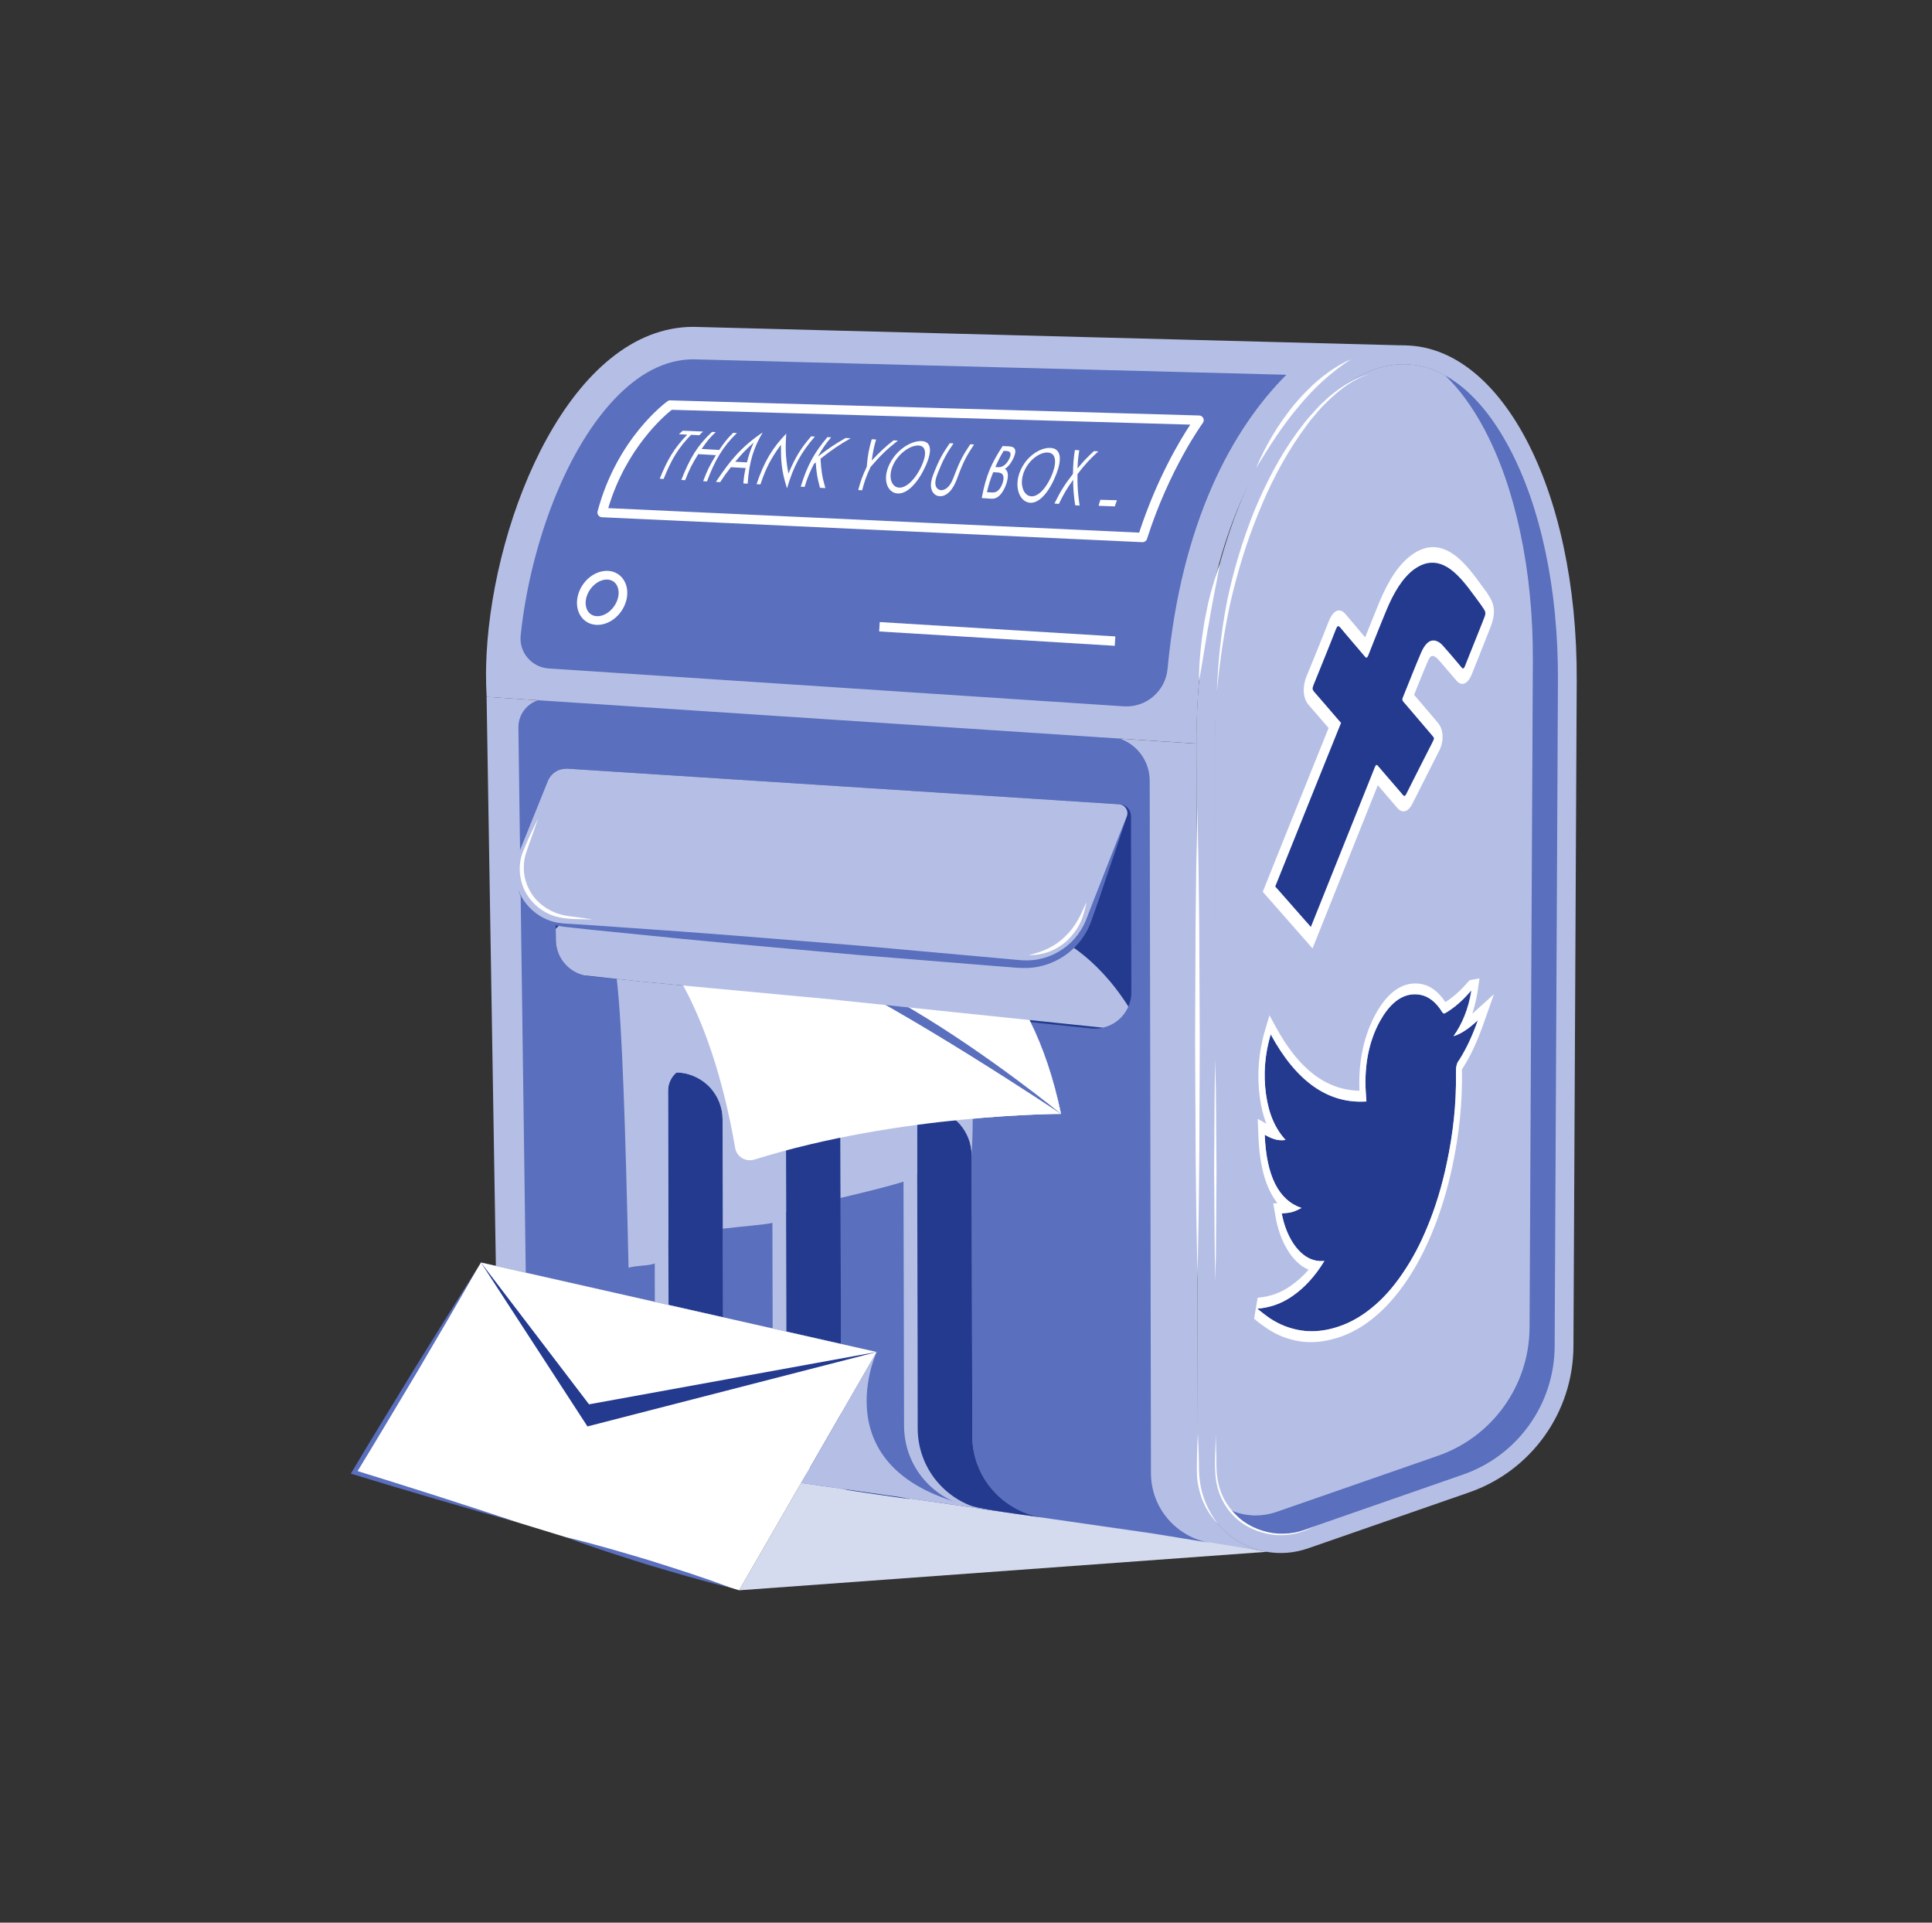<svg width="201" height="200" viewBox="0 0 201 200" fill="none" xmlns="http://www.w3.org/2000/svg">
<rect x="0" y="0" width="201" height="200" fill="#333333" stroke="none"/>
<g id="trusted_svg">
<g id="Group">
<g id="Group_2">
<path id="Vector" d="M76.899 165.427L131.791 161.423L117.238 158.705L83.376 154.206L76.899 165.427Z" fill="#D5DBEF"/>
<path id="Vector_2" d="M131.791 161.423L124.654 160.245L61.966 151.073C56.149 150.224 51.808 145.281 51.715 139.409L50.624 72.492L124.468 77.359L124.629 152.927C124.641 157.324 127.854 160.741 131.791 161.423Z" fill="#B5BFE5"/>
<path id="Vector_3" d="M125.857 160.487L119.763 159.481L63.572 151.429C58.606 150.703 54.9 146.484 54.821 141.47L53.932 75.695C53.909 73.969 55.363 72.59 57.085 72.704L115.283 76.582C117.716 76.744 119.608 78.762 119.612 81.201L119.742 153.234C119.753 156.988 122.495 159.905 125.857 160.487Z" fill="#5A6FBD"/>
<path id="Vector_4" d="M131.791 161.423C127.853 160.741 124.641 157.324 124.629 152.927L124.468 77.359L124.629 149.467L124.654 149.12L131.791 161.423Z" fill="#A5AEC4"/>
<path id="Vector_5" d="M164.038 70.811L163.697 140.072C163.659 146.918 159.312 152.996 152.851 155.24L136.089 161.063C134.638 161.566 133.174 161.665 131.791 161.423C127.854 160.741 124.641 157.324 124.629 152.927L124.468 77.359C124.461 71.915 125.051 66.631 126.13 61.757C127.209 56.895 128.759 52.468 130.675 48.697C132.573 44.952 134.817 41.87 137.292 39.675C139.741 37.498 142.402 36.196 145.161 35.966C147.89 35.737 150.457 36.58 152.764 38.285C155.046 39.972 157.074 42.502 158.76 45.677C160.429 48.828 161.768 52.623 162.673 56.877C163.579 61.106 164.062 65.806 164.038 70.811Z" fill="#B5BFE5"/>
<path id="Vector_6" d="M162.084 70.798L161.742 140.063C161.712 146.066 157.879 151.424 152.208 153.389L135.45 159.217C134.726 159.471 133.983 159.598 133.24 159.598C132.868 159.598 132.497 159.559 132.125 159.5C130.473 159.217 129.055 158.337 128.068 157.105C127.129 155.951 126.581 154.494 126.581 152.92L126.425 77.359C126.415 72.157 126.963 67.053 128.038 62.184C129.075 57.491 130.551 53.257 132.418 49.581C134.237 46.002 136.31 43.157 138.588 41.133C140.788 39.187 143.047 38.102 145.325 37.916C145.56 37.897 145.804 37.887 146.039 37.887C147.505 37.887 148.962 38.278 150.351 39.06C150.771 39.285 151.191 39.559 151.602 39.862C153.626 41.358 155.454 43.626 157.029 46.599C158.642 49.639 159.903 53.238 160.764 57.285C161.663 61.49 162.103 66.037 162.084 70.798Z" fill="#5A6FBD"/>
<path id="Vector_7" d="M159.473 68.843L159.131 138.107C159.102 144.11 155.269 149.468 149.598 151.434L132.839 157.261C132.115 157.515 131.372 157.643 130.639 157.643C130.258 157.643 129.886 157.603 129.524 157.545C129.016 157.457 128.527 157.31 128.068 157.105C127.129 155.951 126.508 154.421 126.508 152.847L126.425 134.622L126.391 77.354C126.381 72.152 126.89 66.875 127.966 62.006C129.002 57.312 130.551 53.257 132.418 49.581C134.237 46.002 136.31 43.157 138.588 41.133C140.788 39.187 143.285 37.887 146.039 37.887C147.505 37.887 148.962 38.278 150.351 39.06C151.847 40.478 153.206 42.355 154.428 44.643C156.041 47.684 157.293 51.282 158.153 55.33C159.053 59.534 159.502 64.081 159.473 68.843Z" fill="#B5BFE5"/>
<path id="Vector_8" d="M146.313 35.936C140.192 35.965 124.656 46.075 124.47 77.354L56.78 72.895L54.091 72.719L50.63 72.494C50.581 71.683 50.562 70.832 50.562 69.962C50.571 69.346 50.591 68.72 50.62 68.085C51.373 53.506 59.489 34 72.141 34L146.313 35.936Z" fill="#B5BFE5"/>
<path id="Vector_9" d="M57.082 69.534C55.319 69.418 53.987 67.868 54.169 66.111C55.053 57.578 58.45 47.346 63.872 41.576C66.479 38.803 69.248 37.39 72.103 37.377L133.834 38.984C128.185 44.623 122.898 54.344 121.47 69.576C121.252 71.895 119.237 73.628 116.913 73.475L57.082 69.534Z" fill="#5A6FBD"/>
<path id="Vector_10" d="M117.704 103.202C117.704 103.742 117.594 104.252 117.394 104.712C116.924 105.822 115.934 106.642 114.754 106.902C114.364 107.002 113.954 107.032 113.524 106.982L66.724 102.112L66.604 102.102L66.374 102.072L61.234 101.542C61.074 101.522 60.924 101.502 60.774 101.462C59.094 101.072 57.864 99.592 57.834 97.832L57.814 96.622L57.584 81.182C57.584 81.052 57.594 80.932 57.634 80.832C57.784 80.292 58.284 79.912 58.874 79.952L116.534 83.672C117.164 83.712 117.664 84.242 117.664 84.882L117.694 100.002L117.704 103.202Z" fill="#233A8E"/>
<path id="Vector_11" d="M91.525 64.709L91.466 65.686L115.977 67.179L116.036 66.202L91.525 64.709Z" fill="white"/>
<path id="Vector_12" d="M118.866 56.4C118.858 56.4 118.851 56.399 118.843 56.399L62.621 53.805C62.474 53.798 62.337 53.724 62.249 53.605C62.163 53.486 62.133 53.334 62.171 53.19C64.193 45.595 69.228 41.894 69.441 41.739C69.53 41.676 69.647 41.634 69.741 41.647L124.759 43.22C124.942 43.224 125.105 43.33 125.185 43.494C125.265 43.658 125.246 43.852 125.139 43.999C125.104 44.045 121.667 48.746 119.331 56.059C119.266 56.264 119.078 56.4 118.866 56.4ZM63.281 52.856L118.515 55.405C120.368 49.753 122.783 45.759 123.832 44.171L69.887 42.629C69.124 43.233 65.121 46.639 63.281 52.856Z" fill="white"/>
<g id="Group_3">
<path id="Vector_13" d="M130.675 48.697C131.161 47.519 131.747 46.383 132.397 45.283C133.053 44.187 133.794 43.139 134.598 42.141C135.426 41.163 136.314 40.23 137.305 39.414C138.296 38.601 139.374 37.885 140.545 37.376C138.404 38.754 136.559 40.494 134.974 42.451C133.347 44.379 132.006 46.528 130.675 48.697Z" fill="white"/>
<path id="Vector_14" d="M124.746 70.846C124.725 68.775 124.975 66.717 125.303 64.677C125.5 63.663 125.699 62.648 125.963 61.649C126.249 60.654 126.543 59.663 126.888 58.69C126.739 59.717 126.538 60.725 126.33 61.73C126.143 62.741 125.942 63.747 125.784 64.762C125.587 65.769 125.437 66.785 125.264 67.798C125.092 68.811 124.937 69.828 124.746 70.846Z" fill="white"/>
<path id="Vector_15" d="M124.586 132.947C124.495 128.847 124.429 124.747 124.395 120.646L124.333 108.346L124.385 96.045C124.417 91.945 124.48 87.844 124.569 83.744C124.661 87.844 124.727 91.945 124.761 96.045L124.822 108.346L124.769 120.646C124.738 124.747 124.674 128.847 124.586 132.947Z" fill="white"/>
<path id="Vector_16" d="M126.738 158.568C126.164 157.969 125.669 157.28 125.312 156.52C124.944 155.764 124.714 154.945 124.589 154.113C124.481 153.273 124.524 152.437 124.532 151.61C124.547 150.781 124.577 149.95 124.621 149.12C124.668 149.95 124.702 150.78 124.72 151.61C124.75 152.441 124.707 153.273 124.831 154.08C125.034 155.709 125.728 157.252 126.738 158.568Z" fill="white"/>
</g>
<path id="Vector_17" d="M126.601 71.992C126.711 68.803 127.053 65.617 127.673 62.475C128.328 59.342 129.255 56.266 130.435 53.287C131.656 50.328 133.127 47.451 135.034 44.865C135.523 44.228 135.993 43.578 136.55 42.997C136.823 42.702 137.078 42.392 137.364 42.109L138.248 41.291C139.474 40.272 140.828 39.322 142.401 38.959C140.85 39.4 139.564 40.406 138.407 41.468L137.56 42.3C137.286 42.585 137.042 42.9 136.782 43.198C136.249 43.785 135.802 44.442 135.337 45.083C133.518 47.68 132.059 50.523 130.885 53.469C129.677 56.407 128.765 59.459 128.036 62.553C127.358 65.661 126.889 68.813 126.601 71.992Z" fill="white"/>
<path id="Vector_18" d="M126.442 133.283C126.333 129.441 126.359 125.599 126.312 121.757C126.355 117.915 126.326 114.073 126.432 110.23C126.542 114.073 126.516 117.915 126.562 121.757C126.519 125.599 126.548 129.441 126.442 133.283Z" fill="white"/>
<path id="Vector_19" d="M136.744 158.767C135.448 159.498 133.908 159.83 132.41 159.641C130.925 159.44 129.461 158.816 128.389 157.733C127.311 156.661 126.64 155.215 126.479 153.717C126.329 152.219 126.465 150.735 126.477 149.245L126.543 151.477C126.565 152.219 126.521 152.971 126.644 153.696C126.829 155.157 127.51 156.543 128.564 157.556C129.576 158.619 130.984 159.253 132.432 159.477C133.89 159.669 135.403 159.411 136.744 158.767Z" fill="white"/>
<path id="Vector_20" d="M82.421 154.119C81.863 154.04 77.815 153.473 75.948 153.18C75.684 153.141 75.459 153.102 75.302 153.072C71.362 152.388 68.155 148.976 68.145 144.576L68.126 135.326L68.077 114.07C68.077 112.74 69.103 111.684 70.355 111.586C70.521 111.576 70.697 111.576 70.863 111.596C72.086 111.743 73.171 112.339 73.944 113.199C74.706 114.07 75.175 115.204 75.175 116.446L75.224 136.362L75.244 145.622C75.254 150.012 78.47 153.434 82.401 154.109C82.411 154.109 82.421 154.119 82.421 154.119Z" fill="#B5BFE5"/>
<path id="Vector_21" d="M108.331 157.846C107.774 157.768 103.726 157.201 101.858 156.908C101.594 156.868 101.37 156.829 101.213 156.8C97.273 156.116 94.066 152.703 94.056 148.303L94.036 139.054L93.987 117.797C93.987 116.467 95.014 115.412 96.266 115.314C96.432 115.304 96.608 115.304 96.774 115.324C97.996 115.47 99.082 116.067 99.854 116.927C100.617 117.797 101.086 118.931 101.086 120.173L101.135 140.09L101.154 149.35C101.164 153.739 104.381 157.162 108.312 157.836C108.321 157.836 108.331 157.846 108.331 157.846Z" fill="#B5BFE5"/>
<path id="Vector_22" d="M94.678 155.945C94.12 155.867 90.073 155.299 88.205 155.006C87.941 154.967 87.716 154.928 87.56 154.899C83.619 154.214 80.412 150.802 80.403 146.402L80.383 137.152L80.334 115.896C80.334 114.566 81.361 113.51 82.612 113.412C82.778 113.403 82.954 113.403 83.121 113.422C84.343 113.569 85.428 114.165 86.201 115.026C86.963 115.896 87.433 117.03 87.433 118.272L87.481 138.189L87.501 147.448C87.511 151.838 90.728 155.26 94.658 155.935C94.668 155.935 94.678 155.945 94.678 155.945Z" fill="#B5BFE5"/>
<g id="Group_4">
<path id="Vector_23" d="M110.383 115.871C110.383 115.871 93.689 115.871 78.483 120.623C77.587 120.899 76.637 120.334 76.485 119.411C75.163 111.739 73.111 106.271 71.113 102.579C71.044 102.455 70.976 102.318 70.921 102.207C69.736 100.114 68.593 98.626 67.642 97.648C67.16 97.152 67.422 96.298 68.097 96.147C70.314 95.651 72.615 95.251 74.915 94.934C82.987 93.805 90.921 93.736 94.185 94.356C95.921 94.687 96.802 95.045 96.802 95.045C96.802 95.045 102.877 97.483 107.215 106.34C108.483 108.929 109.598 112.069 110.383 115.871Z" fill="white"/>
<path id="Vector_24" d="M84.984 100.821C93.871 104.822 110.366 115.862 110.39 115.869C106.937 99.104 96.809 95.043 96.809 95.043C96.809 95.043 95.918 94.691 94.189 94.357C89.305 95.234 85.461 99.936 84.984 100.821Z" fill="#5A6FBD"/>
<path id="Vector_25" d="M110.383 115.871C110.383 115.871 102.89 109.742 95.011 105.073C91.719 103.103 88.359 101.395 85.452 100.499C85.673 100.499 89.061 94.866 94.185 94.356C95.921 94.687 96.802 95.045 96.802 95.045C96.802 95.045 102.877 97.483 107.215 106.34C108.483 108.929 109.598 112.07 110.383 115.871Z" fill="white"/>
</g>
<g id="Group_5">
<g id="Group_6">
<path id="Vector_26" d="M75.244 145.622L75.224 136.362L75.204 127.812L75.174 116.442C75.174 115.202 74.704 114.072 73.944 113.202C73.174 112.342 72.084 111.742 70.864 111.592C70.694 111.572 70.524 111.572 70.354 111.582C69.834 112.032 69.504 112.712 69.504 113.462L69.534 128.922L69.554 135.612L69.564 144.862C69.584 148.962 72.374 152.212 75.944 153.182C77.814 153.472 81.864 154.042 82.424 154.122C82.424 154.122 82.414 154.112 82.404 154.112C78.474 153.432 75.254 150.012 75.244 145.622Z" fill="#233A8E"/>
<path id="Vector_27" d="M108.314 157.832C104.384 157.162 101.164 153.742 101.154 149.352L101.134 140.092L101.084 120.172C101.084 118.932 100.614 117.802 99.854 116.932C99.084 116.062 97.994 115.472 96.774 115.322C96.604 115.302 96.434 115.302 96.264 115.312C95.744 115.762 95.414 116.442 95.414 117.192L95.424 122.072L95.464 139.342L95.474 148.592C95.494 152.692 98.284 155.942 101.854 156.912C103.724 157.202 107.774 157.772 108.334 157.842C108.334 157.842 108.324 157.832 108.314 157.832Z" fill="#233A8E"/>
<path id="Vector_28" d="M87.504 147.452L87.484 138.192L87.454 124.612L87.434 118.272C87.434 117.032 86.964 115.892 86.204 115.022C85.424 114.162 84.344 113.572 83.124 113.422C82.954 113.402 82.774 113.402 82.614 113.412C82.094 113.862 81.764 114.532 81.764 115.292L81.784 126.072L81.814 137.432L81.824 146.682C81.844 150.792 84.624 154.042 88.204 155.002C90.074 155.302 94.124 155.862 94.674 155.942C94.674 155.942 94.664 155.932 94.654 155.932C90.724 155.262 87.514 151.842 87.504 147.452Z" fill="#233A8E"/>
</g>
<path id="Vector_29" d="M101.084 120.17C101.084 118.93 100.614 117.8 99.854 116.93C99.084 116.06 97.994 115.47 96.774 115.32C96.604 115.3 96.434 115.3 96.264 115.31C95.744 115.76 95.414 116.44 95.414 117.19L95.424 122.07L93.984 122.92C92.074 123.52 89.874 124.03 87.454 124.61L87.434 118.27C87.434 117.03 86.964 115.89 86.204 115.02C85.424 114.16 84.344 113.57 83.124 113.42C82.954 113.4 82.774 113.4 82.614 113.41C82.094 113.86 81.764 114.53 81.764 115.29L81.784 126.07C81.774 126.08 81.774 126.08 81.764 126.08L80.364 127.21C79.384 127.42 77.404 127.55 75.204 127.81L75.174 116.44C75.174 115.2 74.704 114.07 73.944 113.2C73.174 112.34 72.084 111.74 70.864 111.59C70.694 111.57 70.524 111.57 70.354 111.58C69.834 112.03 69.504 112.71 69.504 113.46L69.534 128.92C69.524 128.92 69.514 128.93 69.504 128.93L68.114 131.44C67.304 131.71 66.194 131.62 65.394 131.88C65.084 117.83 64.724 106.5 64.164 101.83L66.374 102.07L66.604 102.1L66.724 102.11L87.064 104.01L87.364 104.05L99.364 105.3C100.664 108.23 101.514 112.87 101.084 120.17Z" fill="#B5BFE5"/>
<path id="Vector_30" d="M110.383 115.871C110.383 115.871 93.689 115.871 78.483 120.623C77.587 120.899 76.637 120.334 76.485 119.411C75.163 111.739 73.111 106.271 71.113 102.579C71.044 102.455 70.976 102.318 70.921 102.207C69.736 100.114 68.593 98.626 67.642 97.648C67.16 97.152 67.422 96.298 68.097 96.147C70.314 95.651 72.615 95.251 74.915 94.934C82.987 93.805 90.921 93.736 94.185 94.356C95.921 94.687 96.802 95.045 96.802 95.045C96.802 95.045 102.877 97.483 107.215 106.34C108.483 108.929 109.598 112.069 110.383 115.871Z" fill="white"/>
<path id="Vector_31" d="M84.984 100.821C93.871 104.822 110.366 115.862 110.39 115.869C106.937 99.104 96.809 95.043 96.809 95.043C96.809 95.043 95.918 94.691 94.189 94.357C89.305 95.234 85.461 99.936 84.984 100.821Z" fill="#5A6FBD"/>
<path id="Vector_32" d="M110.383 115.871C110.383 115.871 102.89 109.742 95.011 105.073C91.719 103.103 88.359 101.395 85.452 100.499C85.673 100.499 89.061 94.866 94.185 94.356C95.921 94.687 96.802 95.045 96.802 95.045C96.802 95.045 102.877 97.483 107.215 106.34C108.483 108.929 109.598 112.07 110.383 115.871Z" fill="white"/>
</g>
<path id="Vector_33" d="M117.394 104.71C116.924 105.82 115.934 106.64 114.754 106.9L108.214 106.22L99.364 105.3L87.364 104.05L87.064 104.01L66.724 102.11L66.604 102.1L66.374 102.07L64.164 101.83L60.774 101.46C59.094 101.07 57.864 99.59 57.834 97.83L57.814 96.62C60.604 93.82 62.924 92.89 62.924 92.89C62.924 92.89 63.814 92.53 65.554 92.2C69.774 91.39 81.744 91.74 91.784 94C92.474 94.14 92.724 95.01 92.234 95.5C91.754 96 91.234 96.61 90.684 97.38C97.724 96.39 104.644 96.33 107.494 96.87C109.014 97.16 109.784 97.47 109.784 97.47C109.784 97.47 113.854 99.1 117.394 104.71Z" fill="#B5BFE5"/>
<g id="Group_7">
<path id="Vector_34" d="M116.425 83.664L59.061 79.962C58.165 79.904 57.332 80.427 56.996 81.26L54.005 88.669C52.615 92.111 54.952 95.916 58.651 96.232L106.08 100.283C109.247 100.553 112.203 98.669 113.295 95.684L117.236 84.908C117.449 84.327 117.043 83.704 116.425 83.664Z" fill="#B5BFE5"/>
<path id="Vector_35" d="M53.889 92.491C54.432 93.952 55.599 95.144 57.016 95.697C57.731 95.986 58.469 96.07 59.255 96.1L61.586 96.244L70.898 96.902C77.106 97.352 83.305 97.888 89.51 98.377L98.807 99.215L103.456 99.634L105.78 99.846C106.546 99.93 107.26 99.936 107.993 99.796C109.441 99.531 110.801 98.765 111.785 97.649C112.279 97.093 112.679 96.453 112.965 95.762L113.805 93.593C114.95 90.698 116.063 87.792 117.236 84.908C116.272 87.868 115.247 90.807 114.255 93.757C113.997 94.495 113.753 95.222 113.476 95.965C113.189 96.72 112.775 97.429 112.254 98.052C111.215 99.3 109.745 100.192 108.141 100.534C107.348 100.714 106.491 100.728 105.71 100.662L103.384 100.477L98.731 100.102L89.427 99.35C83.229 98.78 77.028 98.258 70.834 97.648L61.545 96.718L59.224 96.465C58.462 96.403 57.635 96.27 56.916 95.935C55.452 95.292 54.332 93.986 53.889 92.491Z" fill="#5A6FBD"/>
<path id="Vector_36" d="M55.966 85.142C55.577 86.395 55.081 87.638 54.687 88.862C54.339 90.084 54.455 91.421 55.058 92.527C55.617 93.658 56.652 94.514 57.835 94.966C58.433 95.192 59.059 95.297 59.721 95.364C60.372 95.459 61.025 95.538 61.676 95.647C60.362 95.585 59.04 95.695 57.716 95.309C56.421 94.897 55.282 93.964 54.642 92.744C54.016 91.52 53.891 90.043 54.344 88.757C54.829 87.503 55.395 86.336 55.966 85.142Z" fill="white"/>
<path id="Vector_37" d="M107.025 99.337C108.453 99.039 109.783 98.443 110.781 97.441C111.302 96.968 111.73 96.4 112.091 95.789C112.451 95.181 112.707 94.491 113.055 93.844C112.885 94.555 112.719 95.267 112.404 95.952C112.09 96.632 111.629 97.241 111.098 97.773C110.005 98.806 108.498 99.422 107.025 99.337Z" fill="white"/>
</g>
<path id="Vector_38" d="M91.207 140.638L50.036 131.333L36.85 153.158L76.899 165.427L91.207 140.638Z" fill="white"/>
<path id="Vector_39" d="M50.036 131.333L61.117 148.38L91.207 140.638L50.036 131.333Z" fill="#233A8E"/>
<path id="Vector_40" d="M50.036 131.333L61.28 146.081L91.207 140.638L50.036 131.333Z" fill="white"/>
<path id="Vector_41" d="M58.834 159.893C61.748 160.574 64.607 161.436 67.47 162.283C70.316 163.185 73.168 164.071 75.963 165.14C73.048 164.46 70.19 163.597 67.327 162.75C64.481 161.848 61.63 160.96 58.834 159.893Z" fill="#5A6FBD"/>
<path id="Vector_42" d="M49.588 132.075C47.555 135.643 45.482 139.187 43.395 142.723C41.278 146.24 39.2 149.781 37.048 153.278L36.917 152.937C42.624 154.7 48.317 156.506 53.981 158.406C48.225 156.808 42.497 155.115 36.782 153.379L36.5 153.294L36.651 153.038C38.745 149.507 40.914 146.021 43.042 142.51C45.201 139.018 47.374 135.534 49.588 132.075Z" fill="#5A6FBD"/>
</g>
<g id="Group_8">
<g id="Group_9">
<path id="Vector_43" d="M71.894 45.231C70.554 46.613 69.843 47.811 69.041 49.822C68.879 49.812 68.798 49.808 68.636 49.799C69.443 47.787 70.157 46.587 71.5 45.213C71.156 45.196 70.984 45.187 70.64 45.17C70.798 45.011 70.878 44.937 71.037 44.8C71.883 44.835 72.304 44.853 73.148 44.89C72.99 45.032 72.911 45.11 72.755 45.273C72.411 45.257 72.239 45.248 71.894 45.231Z" fill="white"/>
<path id="Vector_44" d="M72.996 46.703C73.728 46.745 74.093 46.766 74.824 46.808C75.373 45.989 75.676 45.608 76.275 45.024C76.431 45.031 76.509 45.035 76.665 45.042C75.196 46.487 74.387 47.844 73.555 50.077C73.394 50.068 73.313 50.063 73.152 50.054C73.561 48.962 73.849 48.379 74.479 47.348C73.745 47.306 73.378 47.284 72.643 47.241C72.001 48.269 71.707 48.855 71.284 49.949C71.123 49.94 71.042 49.936 70.881 49.927C71.751 47.687 72.583 46.313 74.075 44.929C74.231 44.936 74.309 44.939 74.466 44.946C73.861 45.512 73.554 45.888 72.996 46.703Z" fill="white"/>
<path id="Vector_45" d="M77.573 48.687C76.959 48.652 76.652 48.634 76.038 48.599C75.556 49.216 75.329 49.534 74.925 50.154C74.746 50.144 74.656 50.139 74.477 50.129C76.005 47.827 77.187 46.435 79.351 44.979C78.464 46.489 77.939 47.938 77.786 50.314C77.607 50.304 77.517 50.299 77.338 50.289C77.387 49.651 77.438 49.323 77.573 48.687ZM77.71 48.1C77.936 47.214 78.087 46.78 78.408 46.04C77.607 46.755 77.213 47.173 76.494 48.031C76.98 48.059 77.224 48.072 77.71 48.1Z" fill="white"/>
<path id="Vector_46" d="M78.709 50.366C79.496 48.039 80.314 46.647 81.795 45.106C81.729 46.362 81.674 47.372 82.022 49.264C82.761 47.529 83.315 46.627 84.388 45.391C84.544 45.399 84.622 45.403 84.778 45.41C83.335 47.082 82.56 48.47 81.879 50.802C81.273 48.913 81.243 47.844 81.246 46.261C80.2 47.701 79.693 48.664 79.114 50.389C78.952 50.38 78.871 50.375 78.709 50.366Z" fill="white"/>
<path id="Vector_47" d="M85.087 47.501C86.206 46.643 86.795 46.239 87.97 45.562C88.181 45.572 88.287 45.577 88.498 45.587C87.218 46.326 86.575 46.773 85.364 47.718C85.434 48.881 85.51 49.527 85.868 50.775C85.645 50.761 85.533 50.755 85.309 50.742C85.014 49.672 84.941 49.121 84.865 48.101C84.793 48.16 84.756 48.19 84.684 48.25C84.212 49.183 84.004 49.683 83.711 50.65C83.549 50.641 83.468 50.636 83.307 50.627C83.994 48.38 84.717 47.09 86.081 45.471C86.237 45.479 86.315 45.483 86.471 45.49C85.888 46.187 85.598 46.609 85.087 47.501Z" fill="white"/>
<path id="Vector_48" d="M90.174 48.554C90.278 47.286 90.412 46.673 90.692 45.694C90.874 45.703 90.965 45.707 91.148 45.716C90.926 46.486 90.822 46.943 90.697 47.905C91.557 46.984 92.023 46.548 92.958 45.806C93.141 45.815 93.232 45.82 93.414 45.829C92.221 46.778 91.625 47.361 90.572 48.577C90.138 49.515 89.95 50.016 89.693 51.001C89.531 50.991 89.45 50.986 89.287 50.976C89.547 49.992 89.737 49.492 90.174 48.554Z" fill="white"/>
<path id="Vector_49" d="M92.531 48.302C93.3 46.702 94.866 45.829 95.886 45.881C96.904 45.933 97.012 46.902 96.28 48.511C95.551 50.112 94.443 51.399 93.383 51.332C92.324 51.265 91.764 49.895 92.531 48.302ZM92.94 48.325C92.351 49.556 92.718 50.674 93.539 50.723C94.36 50.772 95.303 49.725 95.869 48.488C96.436 47.251 96.362 46.386 95.562 46.344C94.763 46.303 93.53 47.092 92.94 48.325Z" fill="white"/>
<path id="Vector_50" d="M97.566 49.214C97.382 49.682 97.206 50.209 97.384 50.622C97.475 50.831 97.696 50.98 97.898 50.993C98.101 51.006 98.386 50.889 98.59 50.696C98.99 50.316 99.159 49.785 99.339 49.316C99.866 47.943 100.218 47.296 100.941 46.216C101.099 46.224 101.178 46.229 101.337 46.237C100.581 47.372 100.213 48.056 99.679 49.509C99.505 49.981 99.327 50.454 99.013 50.884C98.668 51.356 98.223 51.649 97.755 51.618C97.288 51.586 96.96 51.243 96.875 50.751C96.796 50.3 96.918 49.829 97.097 49.359C97.651 47.916 98.03 47.229 98.805 46.104C98.963 46.112 99.042 46.117 99.2 46.125C98.465 47.199 98.105 47.847 97.566 49.214Z" fill="white"/>
<path id="Vector_51" d="M104.956 46.431C105.156 46.442 105.503 46.477 105.603 46.761C105.65 46.877 105.687 47.164 105.377 47.777C105.25 48.026 105 48.479 104.543 48.785C104.97 49.002 104.891 49.688 104.72 50.25C104.547 50.813 104.263 51.283 104.011 51.525C103.636 51.895 103.303 51.892 103.049 51.873C102.683 51.846 102.501 51.834 102.135 51.808C102.603 49.34 103.168 48.173 104.311 46.396C104.569 46.41 104.698 46.417 104.956 46.431ZM102.679 51.195C102.866 51.206 102.959 51.213 103.145 51.225C103.382 51.241 103.617 51.224 103.849 51.015C104.032 50.85 104.211 50.558 104.32 50.206C104.465 49.741 104.392 49.471 104.297 49.346C104.204 49.224 104.035 49.16 103.745 49.144C103.58 49.134 103.497 49.129 103.332 49.12C103.02 49.91 102.884 50.329 102.679 51.195ZM103.555 48.581C103.677 48.588 103.737 48.591 103.859 48.598C104.072 48.609 104.583 48.55 104.978 47.77C105.399 46.938 104.841 46.92 104.727 46.914C104.602 46.907 104.54 46.904 104.416 46.897C104.046 47.524 103.869 47.864 103.555 48.581Z" fill="white"/>
<path id="Vector_52" d="M106.112 49.069C106.763 47.426 108.257 46.536 109.295 46.594C110.333 46.653 110.535 47.632 109.905 49.294C109.277 50.948 108.221 52.381 107.158 52.298C106.097 52.214 105.463 50.704 106.112 49.069ZM106.527 49.093C106.028 50.358 106.459 51.567 107.283 51.627C108.108 51.686 109.002 50.545 109.489 49.269C109.975 47.992 109.823 47.117 109.009 47.072C108.197 47.028 107.027 47.827 106.527 49.093Z" fill="white"/>
<path id="Vector_53" d="M111.629 49.293C111.646 48.195 111.698 47.7 111.829 46.812C112.012 46.822 112.103 46.827 112.286 46.837C112.182 47.529 112.138 47.907 112.098 48.727C112.751 47.943 113.099 47.582 113.809 46.924C113.993 46.934 114.085 46.939 114.268 46.95C113.356 47.794 112.909 48.27 112.1 49.322C112.086 50.501 112.116 51.149 112.318 52.595C112.133 52.58 112.04 52.572 111.855 52.557C111.696 51.414 111.66 50.889 111.644 49.913C110.984 50.846 110.679 51.351 110.161 52.417C109.976 52.402 109.884 52.394 109.699 52.379C110.357 51.043 110.759 50.419 111.629 49.293Z" fill="white"/>
</g>
</g>
<g id="Group_10">
<path id="Vector_54" d="M114.48 51.988C114.36 52.335 114.298 52.617 114.298 52.617L115.985 52.676C115.985 52.676 116.063 52.409 116.205 52.035L114.48 51.988Z" fill="white"/>
</g>
<path id="Vector_55" d="M62.155 65.001C61.578 65.001 61.055 64.79 60.664 64.392C60.176 63.896 59.952 63.156 60.047 62.361C60.23 60.843 61.475 59.541 62.88 59.395C63.561 59.319 64.175 59.537 64.622 59.99C65.111 60.486 65.336 61.227 65.241 62.022C65.058 63.54 63.813 64.843 62.408 64.988C62.323 64.997 62.238 65.001 62.155 65.001ZM63.135 60.285C63.082 60.285 63.029 60.288 62.974 60.294C62.003 60.394 61.074 61.39 60.944 62.468C60.881 62.99 61.014 63.46 61.308 63.759C61.563 64.017 61.919 64.132 62.314 64.09C63.285 63.989 64.214 62.993 64.344 61.915C64.407 61.393 64.274 60.923 63.979 60.624C63.759 60.4 63.47 60.285 63.135 60.285Z" fill="white"/>
<g id="Group_11">
<g id="Group_12">
<path id="Vector_56" d="M154.824 61.858C155.012 62.134 155.155 62.398 155.255 62.664C155.355 62.93 155.411 63.197 155.423 63.479C155.436 63.761 155.406 64.057 155.333 64.381C155.26 64.705 155.144 65.056 154.986 65.448L154.5 66.676C154.388 66.959 154.276 67.242 154.163 67.526C154.05 67.809 153.937 68.093 153.824 68.377C153.711 68.661 153.598 68.944 153.485 69.228C153.372 69.512 153.26 69.796 153.148 70.08C153.094 70.212 153.038 70.334 152.979 70.443C152.92 70.552 152.859 70.649 152.795 70.733C152.73 70.818 152.663 70.889 152.593 70.948C152.523 71.007 152.45 71.052 152.374 71.085C152.362 71.089 152.351 71.094 152.339 71.098C152.328 71.102 152.317 71.106 152.305 71.11C152.294 71.113 152.283 71.116 152.271 71.119C152.26 71.122 152.249 71.124 152.237 71.127C152.175 71.139 152.112 71.14 152.05 71.132C151.988 71.123 151.926 71.104 151.865 71.075C151.804 71.046 151.743 71.007 151.683 70.957C151.622 70.907 151.563 70.847 151.504 70.777L151.027 70.219C150.908 70.079 150.789 69.939 150.669 69.8C150.55 69.661 150.431 69.521 150.311 69.383C150.192 69.244 150.073 69.106 149.953 68.968C149.834 68.831 149.714 68.694 149.595 68.559C149.577 68.54 149.559 68.52 149.539 68.501C149.519 68.481 149.498 68.462 149.475 68.443C149.453 68.424 149.429 68.406 149.404 68.389C149.38 68.373 149.353 68.358 149.326 68.346C149.293 68.323 149.261 68.304 149.23 68.288C149.2 68.272 149.17 68.259 149.142 68.25C149.114 68.24 149.086 68.234 149.06 68.232C149.034 68.229 149.008 68.23 148.983 68.235C148.943 68.242 148.905 68.259 148.868 68.286C148.831 68.313 148.794 68.35 148.758 68.397C148.722 68.444 148.686 68.502 148.649 68.57C148.612 68.639 148.574 68.719 148.535 68.811C148.432 69.054 148.329 69.299 148.227 69.544C148.125 69.79 148.023 70.036 147.922 70.284C147.821 70.532 147.72 70.781 147.619 71.03C147.518 71.28 147.417 71.531 147.316 71.784L147.12 72.278L149.526 75.102C149.578 75.166 149.636 75.237 149.695 75.32C149.754 75.403 149.813 75.498 149.867 75.611C149.921 75.723 149.969 75.853 150.006 76.006C150.043 76.159 150.068 76.335 150.077 76.539C150.085 76.743 150.074 76.931 150.05 77.102C150.026 77.274 149.989 77.429 149.945 77.57C149.901 77.712 149.851 77.838 149.799 77.952C149.748 78.065 149.696 78.165 149.649 78.253C149.624 78.302 149.489 78.57 149.288 78.966C149.087 79.363 148.821 79.889 148.535 80.453C148.25 81.017 147.944 81.62 147.666 82.171C147.387 82.723 147.135 83.222 146.955 83.579C146.896 83.697 146.834 83.804 146.77 83.897C146.705 83.991 146.638 84.071 146.568 84.139C146.499 84.207 146.428 84.262 146.356 84.303C146.283 84.345 146.21 84.373 146.136 84.388C146.073 84.4 146.01 84.403 145.947 84.397C145.884 84.39 145.821 84.373 145.759 84.347C145.696 84.32 145.634 84.284 145.573 84.237C145.512 84.19 145.452 84.134 145.394 84.067C145.371 84.041 145.248 83.897 145.071 83.692C144.895 83.487 144.665 83.22 144.43 82.947C144.195 82.673 143.955 82.393 143.758 82.163C143.561 81.932 143.407 81.751 143.344 81.676L136.552 98.658L131.375 92.766L133.515 87.425L138.225 75.728L136.157 73.338C136.08 73.25 136.013 73.157 135.953 73.059C135.894 72.961 135.844 72.857 135.801 72.747C135.759 72.638 135.724 72.522 135.698 72.4C135.672 72.278 135.653 72.149 135.642 72.014C135.634 71.882 135.633 71.748 135.64 71.612C135.647 71.476 135.662 71.339 135.685 71.201C135.707 71.064 135.738 70.926 135.777 70.789C135.815 70.651 135.862 70.515 135.917 70.38C136.115 69.899 136.312 69.418 136.508 68.937C136.704 68.456 136.9 67.975 137.095 67.494C137.289 67.013 137.484 66.531 137.677 66.05C137.87 65.568 138.063 65.085 138.255 64.602C138.31 64.463 138.368 64.337 138.429 64.224C138.49 64.111 138.554 64.011 138.622 63.923C138.689 63.835 138.759 63.761 138.831 63.699C138.904 63.636 138.98 63.587 139.058 63.551C139.07 63.546 139.082 63.541 139.094 63.537C139.105 63.533 139.117 63.529 139.129 63.526C139.141 63.523 139.152 63.52 139.164 63.517C139.175 63.514 139.187 63.512 139.198 63.51C139.298 63.492 139.39 63.499 139.474 63.522C139.558 63.544 139.633 63.583 139.7 63.627C139.766 63.671 139.823 63.721 139.869 63.766C139.916 63.812 139.952 63.853 139.977 63.88C140.001 63.908 140.132 64.062 140.318 64.28C140.503 64.498 140.742 64.78 140.983 65.064C141.224 65.349 141.466 65.635 141.657 65.862C141.848 66.088 141.987 66.256 142.022 66.302C142.146 65.996 142.27 65.691 142.393 65.386C142.516 65.08 142.638 64.775 142.761 64.471C142.883 64.167 143.006 63.864 143.129 63.561C143.252 63.258 143.375 62.956 143.498 62.655C143.746 62.058 144 61.508 144.263 61.005C144.525 60.503 144.796 60.047 145.076 59.637C145.355 59.227 145.644 58.863 145.943 58.545C146.242 58.226 146.551 57.953 146.871 57.724C147.011 57.622 147.15 57.53 147.29 57.448C147.429 57.365 147.569 57.293 147.709 57.229C147.848 57.166 147.988 57.113 148.127 57.069C148.267 57.025 148.407 56.991 148.546 56.966C148.807 56.919 149.067 56.907 149.327 56.927C149.587 56.947 149.847 57 150.106 57.086C150.365 57.172 150.624 57.291 150.882 57.443C151.141 57.595 151.398 57.779 151.655 57.996C151.754 58.079 151.854 58.168 151.954 58.262C152.055 58.356 152.156 58.455 152.258 58.559C152.361 58.664 152.464 58.774 152.568 58.889C152.672 59.004 152.778 59.124 152.884 59.249C152.998 59.387 153.111 59.527 153.224 59.67C153.337 59.813 153.449 59.959 153.56 60.106C153.672 60.254 153.782 60.403 153.892 60.553C154.003 60.703 154.112 60.854 154.221 61.005L154.745 61.714L154.824 61.858ZM154.275 64.601C154.363 64.383 154.428 64.22 154.471 64.088C154.514 63.957 154.534 63.856 154.53 63.764C154.526 63.672 154.498 63.588 154.445 63.489C154.392 63.39 154.314 63.277 154.21 63.125L154.131 63C153.896 62.684 153.663 62.362 153.43 62.043C153.196 61.723 152.961 61.406 152.722 61.1C152.483 60.794 152.239 60.499 151.988 60.223C151.736 59.948 151.477 59.692 151.207 59.464C150.994 59.285 150.78 59.13 150.563 59C150.346 58.871 150.127 58.767 149.906 58.691C149.684 58.615 149.461 58.566 149.235 58.547C149.009 58.527 148.78 58.537 148.55 58.579C148.435 58.599 148.32 58.627 148.204 58.663C148.089 58.7 147.972 58.743 147.856 58.796C147.739 58.848 147.621 58.908 147.503 58.977C147.385 59.046 147.266 59.123 147.147 59.208C146.842 59.431 146.555 59.695 146.284 59.995C146.013 60.296 145.758 60.633 145.517 61.001C145.276 61.368 145.049 61.767 144.834 62.19C144.619 62.614 144.416 63.063 144.224 63.53C144.068 63.908 143.913 64.286 143.758 64.665C143.604 65.045 143.45 65.425 143.296 65.807C143.143 66.188 142.99 66.571 142.838 66.955C142.686 67.339 142.534 67.724 142.383 68.11C142.364 68.157 142.346 68.199 142.328 68.236C142.31 68.272 142.293 68.303 142.276 68.328C142.259 68.354 142.242 68.373 142.225 68.388C142.209 68.402 142.191 68.411 142.174 68.414C142.159 68.417 142.145 68.416 142.13 68.411C142.114 68.407 142.099 68.399 142.082 68.387C142.066 68.375 142.048 68.36 142.03 68.341C142.012 68.323 141.993 68.3 141.972 68.275C141.763 68.026 141.552 67.779 141.341 67.532C141.131 67.285 140.919 67.038 140.708 66.791C140.497 66.543 140.285 66.295 140.074 66.045C139.862 65.795 139.651 65.544 139.44 65.29C139.417 65.264 139.395 65.241 139.374 65.221C139.354 65.202 139.334 65.185 139.316 65.172C139.297 65.159 139.279 65.15 139.262 65.145C139.245 65.139 139.228 65.138 139.212 65.141C139.195 65.144 139.178 65.152 139.161 65.166C139.144 65.179 139.127 65.198 139.11 65.222C139.092 65.247 139.074 65.277 139.056 65.314C139.037 65.35 139.018 65.393 138.997 65.442C138.805 65.93 138.613 66.415 138.42 66.899C138.227 67.384 138.033 67.867 137.838 68.35C137.644 68.834 137.448 69.317 137.252 69.8C137.056 70.283 136.86 70.767 136.662 71.253C136.627 71.335 136.602 71.406 136.586 71.471C136.57 71.535 136.564 71.592 136.568 71.646C136.572 71.7 136.586 71.75 136.611 71.8C136.636 71.85 136.671 71.9 136.717 71.953C136.931 72.197 137.144 72.442 137.357 72.687C137.57 72.933 137.782 73.179 137.995 73.425C138.207 73.672 138.419 73.919 138.632 74.166C138.844 74.413 139.057 74.661 139.27 74.908L139.524 75.196C139.504 75.248 139.484 75.297 139.466 75.344C139.447 75.39 139.429 75.434 139.412 75.476C139.394 75.518 139.377 75.558 139.361 75.597C139.345 75.637 139.33 75.675 139.315 75.714C138.894 76.755 138.473 77.798 138.052 78.843C137.631 79.888 137.21 80.934 136.789 81.981C136.368 83.028 135.946 84.076 135.525 85.124C135.104 86.172 134.683 87.221 134.262 88.268C134.129 88.597 133.997 88.926 133.865 89.254C133.733 89.583 133.602 89.912 133.47 90.24C133.338 90.569 133.207 90.898 133.075 91.227C132.943 91.556 132.81 91.885 132.677 92.214C132.987 92.564 133.297 92.914 133.606 93.265C133.914 93.615 134.222 93.966 134.53 94.317C134.838 94.667 135.146 95.018 135.454 95.367C135.761 95.716 136.069 96.065 136.377 96.412C136.933 95.022 137.489 93.634 138.045 92.248C138.6 90.862 139.154 89.478 139.708 88.096C140.262 86.714 140.815 85.333 141.368 83.953C141.921 82.574 142.473 81.196 143.024 79.817C143.04 79.778 143.056 79.743 143.071 79.713C143.086 79.683 143.101 79.658 143.115 79.637C143.13 79.617 143.144 79.601 143.158 79.589C143.173 79.577 143.187 79.57 143.202 79.567C143.214 79.564 143.227 79.565 143.24 79.569C143.253 79.572 143.267 79.579 143.281 79.588C143.295 79.597 143.31 79.609 143.325 79.624C143.341 79.639 143.357 79.657 143.374 79.678C143.588 79.931 143.802 80.182 144.017 80.431C144.232 80.681 144.446 80.929 144.661 81.177C144.876 81.425 145.09 81.673 145.305 81.922C145.519 82.171 145.732 82.421 145.945 82.673C145.963 82.694 145.98 82.712 145.996 82.727C146.012 82.743 146.027 82.755 146.042 82.765C146.057 82.775 146.072 82.781 146.086 82.785C146.101 82.788 146.115 82.789 146.129 82.786C146.143 82.784 146.157 82.777 146.171 82.768C146.185 82.758 146.199 82.745 146.213 82.729C146.227 82.712 146.242 82.692 146.257 82.668C146.272 82.644 146.287 82.616 146.303 82.584C146.528 82.135 146.752 81.687 146.978 81.24C147.203 80.793 147.428 80.348 147.654 79.902C147.88 79.457 148.106 79.013 148.332 78.569C148.558 78.125 148.784 77.681 149.01 77.238C149.067 77.126 149.109 77.042 149.137 76.975C149.164 76.907 149.178 76.856 149.175 76.809C149.173 76.762 149.156 76.72 149.123 76.671C149.09 76.621 149.042 76.565 148.977 76.49C148.73 76.2 148.484 75.911 148.238 75.622C147.992 75.333 147.746 75.045 147.501 74.757C147.255 74.47 147.01 74.182 146.764 73.895C146.519 73.607 146.274 73.32 146.028 73.032C146.003 73.002 145.978 72.974 145.956 72.944C145.935 72.914 145.916 72.883 145.905 72.847C145.894 72.811 145.889 72.769 145.895 72.719C145.9 72.668 145.916 72.609 145.946 72.537C146.103 72.151 146.26 71.763 146.416 71.374C146.572 70.985 146.727 70.596 146.883 70.207C147.04 69.819 147.196 69.432 147.355 69.048C147.513 68.664 147.673 68.282 147.835 67.904C147.92 67.707 148.008 67.534 148.099 67.383C148.189 67.233 148.282 67.106 148.378 67C148.473 66.895 148.571 66.812 148.671 66.75C148.771 66.689 148.874 66.649 148.978 66.629C149.036 66.618 149.095 66.614 149.154 66.616C149.214 66.618 149.274 66.626 149.335 66.64C149.395 66.654 149.456 66.675 149.518 66.702C149.58 66.728 149.643 66.761 149.706 66.799C149.743 66.823 149.78 66.849 149.817 66.877C149.854 66.905 149.891 66.935 149.927 66.966C149.963 66.998 149.998 67.031 150.033 67.066C150.067 67.101 150.101 67.138 150.133 67.176C150.295 67.356 150.456 67.539 150.616 67.723C150.777 67.908 150.937 68.094 151.096 68.281C151.256 68.468 151.415 68.656 151.574 68.845C151.733 69.034 151.892 69.223 152.051 69.412C152.068 69.433 152.084 69.452 152.1 69.467C152.116 69.483 152.131 69.495 152.145 69.505C152.159 69.514 152.173 69.521 152.187 69.525C152.2 69.528 152.213 69.529 152.226 69.526C152.243 69.523 152.259 69.515 152.275 69.501C152.292 69.488 152.308 69.469 152.324 69.445C152.34 69.421 152.356 69.391 152.373 69.357C152.389 69.322 152.407 69.282 152.425 69.236C152.578 68.848 152.732 68.461 152.887 68.075C153.041 67.688 153.196 67.302 153.351 66.917C153.505 66.531 153.66 66.146 153.814 65.76C153.968 65.374 154.122 64.988 154.275 64.601Z" fill="white"/>
</g>
<g id="Group_13">
<path id="Vector_57" d="M148.55 58.579C148.78 58.537 149.009 58.527 149.235 58.547C149.461 58.566 149.685 58.615 149.906 58.691C150.127 58.767 150.346 58.871 150.563 59C150.78 59.13 150.994 59.285 151.207 59.464C151.477 59.691 151.736 59.948 151.988 60.223C152.239 60.499 152.483 60.794 152.722 61.1C152.961 61.406 153.196 61.723 153.43 62.043C153.663 62.362 153.896 62.684 154.131 63L154.21 63.125C154.314 63.277 154.392 63.39 154.445 63.489C154.498 63.588 154.526 63.672 154.53 63.764C154.534 63.856 154.514 63.957 154.471 64.088C154.429 64.22 154.363 64.383 154.275 64.601C154.122 64.988 153.968 65.374 153.814 65.76C153.66 66.146 153.505 66.531 153.351 66.917C153.196 67.303 153.041 67.688 152.887 68.075C152.732 68.461 152.578 68.848 152.425 69.236C152.407 69.282 152.389 69.322 152.373 69.357C152.356 69.391 152.34 69.421 152.324 69.445C152.308 69.469 152.292 69.488 152.275 69.501C152.259 69.515 152.243 69.523 152.226 69.526C152.214 69.529 152.2 69.528 152.187 69.525C152.173 69.521 152.16 69.515 152.145 69.505C152.131 69.496 152.116 69.483 152.1 69.467C152.084 69.452 152.068 69.433 152.051 69.412C151.892 69.223 151.733 69.034 151.574 68.845C151.415 68.656 151.256 68.468 151.097 68.281C150.937 68.094 150.777 67.908 150.616 67.724C150.456 67.539 150.295 67.356 150.133 67.176C150.101 67.138 150.067 67.102 150.033 67.067C149.998 67.032 149.963 66.998 149.927 66.966C149.891 66.935 149.854 66.905 149.817 66.877C149.78 66.849 149.743 66.823 149.706 66.799C149.643 66.761 149.58 66.728 149.518 66.702C149.457 66.675 149.395 66.654 149.335 66.64C149.274 66.626 149.214 66.618 149.155 66.616C149.095 66.614 149.036 66.618 148.978 66.629C148.874 66.649 148.771 66.689 148.671 66.75C148.571 66.812 148.473 66.895 148.378 67C148.282 67.106 148.189 67.233 148.099 67.383C148.008 67.534 147.92 67.707 147.835 67.904C147.673 68.282 147.513 68.664 147.355 69.048C147.197 69.433 147.04 69.819 146.884 70.207C146.727 70.596 146.572 70.985 146.416 71.374C146.26 71.763 146.104 72.151 145.946 72.538C145.916 72.609 145.901 72.668 145.895 72.719C145.889 72.769 145.894 72.811 145.905 72.847C145.916 72.883 145.935 72.915 145.956 72.944C145.978 72.974 146.003 73.002 146.028 73.032C146.274 73.32 146.519 73.607 146.765 73.895C147.01 74.182 147.255 74.47 147.501 74.758C147.746 75.045 147.992 75.333 148.238 75.622C148.484 75.911 148.73 76.2 148.977 76.49C149.042 76.565 149.09 76.621 149.123 76.671C149.156 76.72 149.173 76.762 149.176 76.809C149.178 76.856 149.165 76.907 149.137 76.975C149.109 77.042 149.067 77.126 149.01 77.238C148.784 77.681 148.558 78.125 148.332 78.569C148.106 79.013 147.88 79.457 147.654 79.903C147.429 80.348 147.203 80.794 146.978 81.24C146.753 81.687 146.528 82.135 146.303 82.584C146.287 82.616 146.272 82.644 146.257 82.668C146.242 82.692 146.227 82.712 146.213 82.729C146.199 82.745 146.185 82.758 146.171 82.768C146.157 82.777 146.143 82.783 146.129 82.786C146.115 82.789 146.101 82.788 146.087 82.785C146.072 82.781 146.058 82.775 146.042 82.765C146.027 82.755 146.012 82.743 145.996 82.727C145.98 82.712 145.963 82.694 145.945 82.673C145.732 82.421 145.519 82.171 145.305 81.922C145.09 81.673 144.876 81.425 144.661 81.177C144.447 80.929 144.232 80.681 144.017 80.431C143.802 80.182 143.588 79.931 143.374 79.678C143.357 79.657 143.341 79.639 143.325 79.624C143.31 79.609 143.295 79.597 143.281 79.588C143.267 79.579 143.253 79.572 143.24 79.569C143.227 79.565 143.215 79.564 143.202 79.567C143.187 79.57 143.173 79.577 143.158 79.589C143.144 79.601 143.13 79.617 143.115 79.637C143.101 79.658 143.086 79.683 143.071 79.713C143.056 79.743 143.041 79.778 143.024 79.817C142.473 81.196 141.921 82.574 141.368 83.953C140.815 85.334 140.262 86.714 139.708 88.096C139.154 89.478 138.6 90.862 138.045 92.248C137.489 93.634 136.934 95.022 136.377 96.412C136.069 96.065 135.761 95.716 135.454 95.367C135.146 95.018 134.838 94.667 134.531 94.317C134.223 93.966 133.914 93.615 133.606 93.265C133.297 92.914 132.987 92.564 132.677 92.214C132.81 91.885 132.943 91.556 133.075 91.227C133.207 90.898 133.338 90.569 133.47 90.24C133.602 89.912 133.733 89.583 133.865 89.254C133.997 88.926 134.129 88.597 134.262 88.268C134.683 87.221 135.104 86.172 135.525 85.124C135.946 84.076 136.368 83.028 136.789 81.981C137.21 80.934 137.631 79.888 138.052 78.843C138.473 77.798 138.894 76.755 139.315 75.714C139.33 75.675 139.345 75.637 139.361 75.598C139.378 75.558 139.394 75.518 139.412 75.476C139.429 75.434 139.447 75.39 139.466 75.344C139.484 75.297 139.504 75.248 139.524 75.196L139.27 74.908C139.057 74.661 138.844 74.413 138.632 74.166C138.419 73.919 138.207 73.672 137.995 73.425C137.783 73.179 137.57 72.933 137.357 72.687C137.144 72.442 136.931 72.197 136.717 71.953C136.671 71.9 136.636 71.85 136.611 71.8C136.587 71.75 136.572 71.7 136.568 71.646C136.564 71.592 136.57 71.535 136.586 71.471C136.602 71.407 136.627 71.335 136.662 71.253C136.86 70.768 137.056 70.284 137.252 69.8C137.448 69.317 137.644 68.834 137.838 68.35C138.033 67.867 138.227 67.384 138.42 66.9C138.613 66.415 138.805 65.93 138.997 65.442C139.018 65.393 139.037 65.35 139.056 65.314C139.074 65.277 139.092 65.247 139.11 65.222C139.127 65.198 139.144 65.179 139.161 65.166C139.178 65.152 139.195 65.144 139.212 65.141C139.228 65.138 139.245 65.139 139.262 65.145C139.279 65.15 139.297 65.159 139.316 65.172C139.334 65.185 139.354 65.202 139.374 65.221C139.395 65.241 139.417 65.264 139.44 65.29C139.651 65.544 139.862 65.795 140.074 66.045C140.285 66.295 140.497 66.543 140.708 66.791C140.919 67.038 141.131 67.285 141.342 67.532C141.552 67.779 141.763 68.026 141.972 68.275C141.993 68.3 142.012 68.323 142.03 68.341C142.048 68.36 142.066 68.375 142.082 68.387C142.099 68.399 142.114 68.407 142.13 68.411C142.145 68.416 142.16 68.417 142.174 68.414C142.191 68.411 142.209 68.402 142.226 68.388C142.243 68.374 142.259 68.354 142.276 68.328C142.293 68.303 142.31 68.272 142.328 68.236C142.346 68.199 142.364 68.157 142.383 68.11C142.534 67.724 142.686 67.339 142.838 66.955C142.99 66.571 143.143 66.189 143.296 65.807C143.45 65.425 143.604 65.045 143.758 64.665C143.913 64.286 144.068 63.908 144.224 63.53C144.416 63.063 144.619 62.614 144.834 62.19C145.049 61.767 145.276 61.368 145.517 61.001C145.758 60.633 146.013 60.296 146.284 59.995C146.555 59.695 146.842 59.431 147.147 59.208C147.267 59.123 147.385 59.045 147.503 58.977C147.621 58.908 147.739 58.848 147.856 58.796C147.973 58.743 148.089 58.7 148.204 58.663C148.32 58.627 148.435 58.599 148.55 58.579Z" fill="#233A8E"/>
</g>
</g>
<g id="Group_14">
<g id="Group_15">
<path id="Vector_58" d="M146.686 103.472C146.768 103.458 146.851 103.447 146.935 103.439C147.018 103.432 147.102 103.428 147.187 103.428C147.272 103.427 147.357 103.431 147.442 103.437C147.528 103.444 147.614 103.454 147.7 103.468C147.927 103.505 148.145 103.571 148.356 103.665C148.567 103.76 148.771 103.882 148.966 104.033C149.161 104.184 149.348 104.362 149.527 104.569C149.706 104.775 149.877 105.009 150.039 105.27C150.058 105.299 150.076 105.324 150.093 105.345C150.111 105.366 150.129 105.383 150.147 105.396C150.166 105.408 150.185 105.417 150.204 105.421C150.224 105.426 150.245 105.426 150.267 105.422C150.274 105.421 150.281 105.419 150.289 105.417C150.296 105.415 150.304 105.412 150.312 105.409C150.32 105.406 150.328 105.402 150.336 105.398C150.345 105.394 150.353 105.39 150.362 105.385C150.59 105.251 150.815 105.105 151.037 104.945C151.258 104.785 151.477 104.613 151.693 104.427C151.909 104.242 152.122 104.043 152.332 103.831C152.541 103.619 152.748 103.394 152.952 103.155L153.048 103.045C152.978 103.53 152.884 103.989 152.77 104.425C152.655 104.862 152.519 105.275 152.364 105.667C152.209 106.06 152.035 106.432 151.843 106.784C151.652 107.137 151.443 107.471 151.218 107.787C151.438 107.721 151.654 107.632 151.868 107.524C152.081 107.416 152.292 107.288 152.502 107.146C152.711 107.003 152.919 106.845 153.128 106.675C153.336 106.505 153.544 106.324 153.753 106.133C153.617 106.519 153.477 106.892 153.331 107.253C153.186 107.613 153.036 107.96 152.88 108.296C152.724 108.631 152.562 108.955 152.394 109.267C152.226 109.578 152.052 109.879 151.87 110.168L151.818 110.257C151.742 110.344 151.682 110.439 151.635 110.54C151.587 110.642 151.553 110.751 151.528 110.867C151.503 110.984 151.488 111.108 151.48 111.241C151.472 111.374 151.471 111.514 151.473 111.663C151.486 112.455 151.474 113.243 151.437 114.027C151.401 114.812 151.342 115.593 151.26 116.37C151.178 117.148 151.075 117.922 150.951 118.694C150.827 119.465 150.682 120.234 150.519 121C150.393 121.599 150.255 122.189 150.106 122.77C149.957 123.35 149.796 123.922 149.624 124.483C149.452 125.045 149.268 125.597 149.073 126.14C148.877 126.683 148.67 127.216 148.451 127.739C148.274 128.164 148.091 128.579 147.901 128.983C147.711 129.388 147.515 129.782 147.311 130.166C147.107 130.55 146.896 130.923 146.678 131.286C146.46 131.649 146.235 132.001 146.003 132.343C145.748 132.725 145.487 133.091 145.221 133.438C144.954 133.785 144.681 134.115 144.403 134.427C144.125 134.739 143.841 135.033 143.551 135.31C143.261 135.586 142.966 135.845 142.665 136.086C142.402 136.299 142.136 136.497 141.869 136.681C141.601 136.864 141.332 137.034 141.06 137.188C140.789 137.343 140.515 137.483 140.24 137.609C139.964 137.735 139.687 137.846 139.408 137.942C139.305 137.978 139.203 138.013 139.1 138.046C138.997 138.078 138.894 138.109 138.791 138.139C138.689 138.168 138.586 138.195 138.483 138.221C138.38 138.246 138.278 138.27 138.175 138.292C137.941 138.342 137.708 138.382 137.474 138.412C137.24 138.442 137.007 138.462 136.773 138.471C136.539 138.481 136.305 138.48 136.072 138.467C135.838 138.455 135.604 138.432 135.37 138.398C135.088 138.353 134.808 138.295 134.53 138.221C134.251 138.148 133.976 138.059 133.703 137.954C133.429 137.849 133.159 137.727 132.891 137.589C132.623 137.45 132.358 137.294 132.096 137.119C131.988 137.043 131.881 136.966 131.773 136.887C131.665 136.808 131.558 136.728 131.451 136.645C131.343 136.563 131.236 136.479 131.129 136.393C131.023 136.307 130.916 136.219 130.81 136.129C130.89 136.123 130.97 136.115 131.051 136.106C131.131 136.097 131.211 136.087 131.29 136.076C131.37 136.064 131.45 136.052 131.53 136.038C131.609 136.024 131.689 136.009 131.768 135.992C132.002 135.943 132.235 135.883 132.467 135.809C132.699 135.736 132.93 135.65 133.16 135.549C133.39 135.449 133.619 135.335 133.847 135.206C134.076 135.076 134.303 134.932 134.529 134.772C134.829 134.561 135.124 134.328 135.411 134.074C135.698 133.819 135.978 133.543 136.25 133.243C136.522 132.943 136.787 132.621 137.044 132.274C137.3 131.927 137.549 131.556 137.789 131.161C137.195 131.229 136.649 131.115 136.158 130.866C135.666 130.616 135.229 130.231 134.851 129.758C134.474 129.284 134.156 128.721 133.904 128.117C133.653 127.512 133.467 126.866 133.352 126.226C133.425 126.217 133.498 126.21 133.571 126.203C133.643 126.197 133.715 126.191 133.787 126.185C133.859 126.178 133.931 126.171 134.002 126.162C134.073 126.153 134.144 126.142 134.214 126.128C134.228 126.126 134.241 126.123 134.255 126.12C134.268 126.117 134.282 126.114 134.295 126.111C134.309 126.108 134.322 126.104 134.336 126.101C134.349 126.097 134.363 126.094 134.376 126.09C134.461 126.07 134.546 126.043 134.632 126.013C134.717 125.982 134.802 125.947 134.888 125.909C134.973 125.871 135.059 125.83 135.145 125.787C135.231 125.745 135.317 125.7 135.404 125.656C134.812 125.456 134.288 125.149 133.832 124.734C133.375 124.318 132.987 123.795 132.667 123.162C132.347 122.528 132.096 121.786 131.915 120.932C131.733 120.079 131.621 119.115 131.579 118.039C131.75 118.136 131.92 118.227 132.092 118.307C132.265 118.386 132.439 118.455 132.617 118.507C132.795 118.558 132.977 118.594 133.165 118.607C133.353 118.621 133.547 118.613 133.749 118.578C133.485 118.293 133.243 117.983 133.025 117.646C132.806 117.308 132.611 116.944 132.44 116.55C132.269 116.156 132.122 115.733 132 115.278C131.878 114.823 131.781 114.336 131.709 113.816C131.638 113.292 131.594 112.77 131.579 112.249C131.564 111.728 131.577 111.208 131.618 110.69C131.66 110.171 131.729 109.654 131.826 109.138C131.923 108.623 132.049 108.108 132.202 107.595C132.866 108.822 133.573 109.89 134.321 110.796C135.068 111.701 135.857 112.445 136.688 113.027C137.517 113.609 138.388 114.029 139.301 114.288C140.211 114.546 141.164 114.642 142.158 114.577C142.15 114.445 142.141 114.316 142.132 114.191C142.123 114.065 142.115 113.942 142.106 113.821C142.098 113.7 142.09 113.581 142.084 113.462C142.077 113.342 142.071 113.224 142.067 113.103C142.046 112.456 142.062 111.826 142.114 111.214C142.166 110.603 142.254 110.01 142.378 109.437C142.501 108.865 142.661 108.312 142.856 107.781C143.051 107.25 143.282 106.74 143.548 106.253C143.778 105.836 144.017 105.466 144.264 105.143C144.511 104.82 144.765 104.543 145.028 104.313C145.29 104.082 145.559 103.898 145.836 103.758C146.112 103.618 146.396 103.523 146.686 103.472Z" fill="#233A8E"/>
</g>
<g id="Group_16">
<path id="Vector_59" d="M153.518 105.14L155.426 103.421L154.275 106.676C154.124 107.097 153.97 107.502 153.813 107.89C153.655 108.278 153.493 108.649 153.327 109.006C153.16 109.362 152.989 109.703 152.813 110.03C152.637 110.358 152.456 110.671 152.269 110.971L152.128 111.183C152.124 111.184 152.119 111.187 152.116 111.195C152.112 111.202 152.108 111.213 152.106 111.229C152.103 111.245 152.101 111.265 152.099 111.292C152.098 111.319 152.097 111.352 152.097 111.391C152.097 111.4 152.097 111.41 152.097 111.42C152.097 111.43 152.098 111.44 152.098 111.451C152.098 111.462 152.098 111.473 152.099 111.484C152.099 111.496 152.099 111.508 152.1 111.52C152.112 112.308 152.101 113.104 152.065 113.908C152.03 114.712 151.97 115.523 151.887 116.34C151.803 117.157 151.696 117.981 151.566 118.809C151.435 119.638 151.281 120.472 151.104 121.31C150.97 121.937 150.825 122.554 150.668 123.162C150.511 123.77 150.342 124.368 150.162 124.955C149.981 125.542 149.789 126.119 149.586 126.684C149.383 127.249 149.168 127.802 148.941 128.343C148.756 128.79 148.563 129.227 148.362 129.653C148.162 130.079 147.955 130.494 147.74 130.899C147.526 131.303 147.305 131.696 147.077 132.077C146.85 132.458 146.616 132.827 146.376 133.183C146.111 133.579 145.837 133.958 145.558 134.321C145.278 134.684 144.991 135.03 144.698 135.359C144.406 135.687 144.107 135.998 143.803 136.29C143.499 136.583 143.189 136.856 142.875 137.11C142.603 137.332 142.327 137.538 142.048 137.73C141.768 137.922 141.486 138.099 141.201 138.261C140.917 138.423 140.629 138.57 140.34 138.703C140.051 138.835 139.76 138.953 139.468 139.056C139.359 139.093 139.25 139.128 139.141 139.161C139.032 139.194 138.924 139.226 138.815 139.256C138.707 139.286 138.599 139.314 138.492 139.34C138.385 139.367 138.279 139.391 138.173 139.414C137.92 139.468 137.669 139.511 137.419 139.543C137.17 139.574 136.923 139.595 136.678 139.605C136.433 139.614 136.191 139.612 135.953 139.6C135.714 139.587 135.478 139.564 135.246 139.529C134.928 139.479 134.62 139.414 134.319 139.334C134.018 139.254 133.726 139.159 133.44 139.047C133.155 138.936 132.876 138.808 132.604 138.664C132.332 138.52 132.066 138.359 131.806 138.181C131.691 138.104 131.577 138.026 131.464 137.946C131.351 137.866 131.239 137.785 131.128 137.701C131.018 137.618 130.908 137.533 130.799 137.445C130.689 137.358 130.581 137.268 130.473 137.175L130.842 134.998C130.916 134.989 130.991 134.98 131.066 134.971C131.14 134.962 131.215 134.952 131.29 134.942C131.364 134.931 131.439 134.92 131.512 134.908C131.586 134.895 131.659 134.882 131.731 134.867C131.968 134.818 132.2 134.757 132.426 134.685C132.652 134.612 132.873 134.528 133.089 134.433C133.305 134.337 133.516 134.23 133.724 134.111C133.932 133.992 134.136 133.861 134.336 133.718C134.5 133.603 134.661 133.483 134.818 133.358C134.975 133.232 135.129 133.102 135.28 132.965C135.43 132.829 135.577 132.687 135.722 132.539C135.866 132.391 136.007 132.237 136.145 132.077C135.694 131.89 135.28 131.603 134.907 131.242C134.534 130.88 134.201 130.444 133.912 129.96C133.623 129.475 133.378 128.942 133.179 128.386C132.98 127.83 132.827 127.251 132.724 126.675L132.466 125.195L132.902 125.15C132.604 124.778 132.339 124.355 132.107 123.881C131.875 123.406 131.676 122.88 131.511 122.303C131.346 121.726 131.214 121.097 131.116 120.419C131.018 119.74 130.954 119.011 130.924 118.231L130.849 116.382L131.744 116.894C131.666 116.691 131.594 116.482 131.528 116.268C131.461 116.053 131.399 115.832 131.343 115.605C131.287 115.379 131.236 115.146 131.191 114.909C131.145 114.671 131.105 114.427 131.07 114.179C130.99 113.595 130.942 113.008 130.924 112.421C130.907 111.833 130.921 111.245 130.967 110.656C131.013 110.068 131.09 109.479 131.199 108.893C131.308 108.306 131.448 107.721 131.621 107.139L132.072 105.618L132.696 106.759C133.295 107.869 133.924 108.84 134.586 109.672C135.247 110.503 135.939 111.195 136.666 111.752C137.391 112.307 138.151 112.727 138.946 113.011C139.739 113.296 140.568 113.446 141.435 113.463L141.426 113.276C141.403 112.541 141.421 111.826 141.48 111.132C141.54 110.438 141.64 109.765 141.781 109.115C141.921 108.465 142.103 107.838 142.324 107.235C142.546 106.631 142.808 106.052 143.11 105.498C143.365 105.033 143.631 104.618 143.908 104.254C144.185 103.89 144.473 103.576 144.771 103.314C145.069 103.051 145.377 102.839 145.695 102.678C146.013 102.518 146.34 102.408 146.676 102.349C146.769 102.333 146.862 102.321 146.955 102.313C147.049 102.305 147.143 102.301 147.238 102.302C147.332 102.302 147.428 102.306 147.524 102.314C147.621 102.323 147.718 102.335 147.816 102.351C148.059 102.389 148.295 102.457 148.524 102.555C148.753 102.654 148.974 102.782 149.187 102.939C149.401 103.097 149.606 103.284 149.804 103.501C150.001 103.717 150.191 103.963 150.372 104.237C150.568 104.116 150.763 103.982 150.958 103.837C151.152 103.692 151.344 103.535 151.534 103.368C151.725 103.2 151.913 103.022 152.098 102.833C152.283 102.645 152.465 102.447 152.643 102.239L152.791 102.081L152.91 101.954L153.921 101.776L153.704 103.288C153.67 103.48 153.633 103.67 153.593 103.856C153.554 104.042 153.512 104.225 153.468 104.406C153.424 104.586 153.377 104.764 153.327 104.939C153.277 105.114 153.225 105.286 153.17 105.455C153.2 105.43 153.229 105.404 153.259 105.377C153.288 105.351 153.318 105.324 153.347 105.297C153.376 105.27 153.405 105.243 153.434 105.217C153.462 105.191 153.49 105.165 153.518 105.14ZM151.87 110.168C152.052 109.879 152.226 109.578 152.394 109.267C152.562 108.955 152.724 108.631 152.88 108.296C153.036 107.96 153.186 107.613 153.331 107.253C153.477 106.892 153.617 106.519 153.753 106.133C153.544 106.324 153.336 106.505 153.128 106.675C152.919 106.845 152.711 107.003 152.502 107.146C152.292 107.288 152.081 107.415 151.868 107.524C151.654 107.632 151.438 107.721 151.218 107.787C151.443 107.471 151.652 107.137 151.844 106.784C152.037 106.431 152.213 106.059 152.372 105.666C152.53 105.273 152.672 104.859 152.795 104.421C152.918 103.983 153.022 103.522 153.108 103.035L152.952 103.155C152.748 103.394 152.541 103.619 152.331 103.831C152.122 104.043 151.909 104.242 151.693 104.427C151.477 104.613 151.258 104.785 151.036 104.945C150.815 105.105 150.59 105.251 150.362 105.385C150.353 105.39 150.345 105.394 150.336 105.398C150.328 105.402 150.32 105.406 150.312 105.409C150.304 105.412 150.296 105.415 150.289 105.417C150.281 105.419 150.274 105.421 150.267 105.422C150.245 105.426 150.224 105.426 150.204 105.421C150.184 105.417 150.166 105.408 150.147 105.396C150.129 105.383 150.111 105.366 150.093 105.345C150.075 105.324 150.057 105.299 150.039 105.27C149.877 105.009 149.706 104.775 149.527 104.569C149.348 104.362 149.161 104.184 148.966 104.033C148.77 103.882 148.567 103.76 148.356 103.665C148.145 103.571 147.927 103.505 147.7 103.468C147.614 103.454 147.528 103.444 147.442 103.437C147.357 103.431 147.272 103.427 147.187 103.428C147.102 103.428 147.018 103.432 146.935 103.439C146.851 103.447 146.768 103.457 146.686 103.472C146.396 103.523 146.112 103.618 145.836 103.758C145.559 103.898 145.29 104.082 145.028 104.313C144.765 104.543 144.511 104.82 144.264 105.143C144.017 105.466 143.778 105.836 143.548 106.253C143.282 106.74 143.051 107.25 142.856 107.781C142.661 108.312 142.501 108.865 142.377 109.437C142.254 110.01 142.166 110.603 142.114 111.214C142.062 111.826 142.046 112.456 142.066 113.103C142.071 113.224 142.077 113.342 142.084 113.462C142.09 113.581 142.098 113.7 142.106 113.821C142.115 113.942 142.123 114.065 142.132 114.191C142.141 114.316 142.15 114.445 142.158 114.577C141.164 114.642 140.211 114.546 139.3 114.288C138.388 114.029 137.517 113.609 136.688 113.027C135.857 112.445 135.068 111.701 134.321 110.796C133.573 109.89 132.866 108.822 132.202 107.595C132.049 108.108 131.923 108.623 131.826 109.138C131.729 109.654 131.66 110.171 131.618 110.69C131.577 111.208 131.564 111.728 131.579 112.249C131.594 112.77 131.638 113.292 131.709 113.816C131.781 114.336 131.878 114.823 132 115.278C132.122 115.733 132.269 116.156 132.44 116.55C132.611 116.944 132.806 117.308 133.025 117.646C133.243 117.983 133.485 118.293 133.749 118.578C133.547 118.613 133.353 118.621 133.165 118.607C132.977 118.594 132.795 118.558 132.617 118.507C132.439 118.455 132.265 118.386 132.092 118.307C131.92 118.227 131.75 118.136 131.579 118.039C131.621 119.115 131.733 120.079 131.914 120.932C132.096 121.786 132.347 122.528 132.667 123.162C132.986 123.795 133.375 124.318 133.832 124.734C134.288 125.149 134.812 125.456 135.404 125.656C135.317 125.7 135.231 125.745 135.145 125.787C135.059 125.83 134.973 125.871 134.888 125.909C134.802 125.947 134.717 125.982 134.632 126.013C134.546 126.043 134.461 126.07 134.376 126.09C134.363 126.094 134.349 126.097 134.336 126.101C134.322 126.104 134.309 126.108 134.295 126.111C134.282 126.114 134.268 126.117 134.255 126.12C134.241 126.123 134.228 126.126 134.214 126.128C134.144 126.142 134.073 126.153 134.002 126.162C133.931 126.171 133.859 126.178 133.787 126.185C133.715 126.191 133.643 126.197 133.571 126.204C133.498 126.21 133.425 126.217 133.352 126.226C133.466 126.866 133.653 127.512 133.904 128.117C134.156 128.721 134.474 129.284 134.851 129.758C135.229 130.231 135.666 130.616 136.158 130.866C136.649 131.115 137.195 131.229 137.789 131.161C137.549 131.556 137.3 131.927 137.044 132.274C136.787 132.621 136.522 132.943 136.25 133.243C135.978 133.543 135.698 133.819 135.411 134.074C135.124 134.328 134.829 134.561 134.529 134.772C134.303 134.932 134.075 135.076 133.847 135.206C133.619 135.335 133.39 135.449 133.16 135.549C132.93 135.65 132.699 135.736 132.467 135.809C132.235 135.883 132.002 135.943 131.768 135.992C131.689 136.009 131.609 136.024 131.53 136.038C131.45 136.052 131.37 136.065 131.29 136.076C131.211 136.087 131.131 136.097 131.05 136.106C130.97 136.115 130.89 136.123 130.81 136.129C130.916 136.219 131.023 136.307 131.129 136.393C131.236 136.479 131.343 136.563 131.451 136.645C131.558 136.728 131.665 136.808 131.773 136.887C131.88 136.966 131.988 137.043 132.096 137.119C132.358 137.294 132.623 137.45 132.891 137.589C133.158 137.727 133.429 137.849 133.702 137.954C133.976 138.059 134.251 138.148 134.529 138.221C134.807 138.295 135.088 138.353 135.37 138.397C135.604 138.432 135.838 138.455 136.072 138.467C136.305 138.48 136.539 138.481 136.773 138.471C137.006 138.462 137.24 138.442 137.474 138.412C137.707 138.382 137.941 138.342 138.175 138.292C138.278 138.27 138.38 138.246 138.483 138.221C138.586 138.195 138.689 138.168 138.791 138.139C138.894 138.109 138.997 138.078 139.1 138.046C139.202 138.013 139.305 137.978 139.408 137.942C139.687 137.846 139.964 137.735 140.24 137.609C140.515 137.483 140.789 137.343 141.06 137.188C141.332 137.034 141.601 136.864 141.869 136.681C142.136 136.497 142.402 136.299 142.665 136.086C142.966 135.845 143.261 135.586 143.551 135.31C143.841 135.033 144.125 134.739 144.403 134.427C144.681 134.115 144.954 133.785 145.22 133.438C145.487 133.091 145.748 132.725 146.003 132.342C146.235 132.001 146.46 131.649 146.678 131.286C146.896 130.923 147.107 130.55 147.311 130.166C147.515 129.782 147.711 129.388 147.901 128.983C148.091 128.579 148.274 128.164 148.451 127.739C148.67 127.216 148.877 126.683 149.073 126.14C149.268 125.597 149.452 125.045 149.624 124.483C149.796 123.922 149.957 123.35 150.106 122.77C150.255 122.189 150.393 121.599 150.519 121C150.682 120.234 150.827 119.465 150.951 118.694C151.075 117.922 151.178 117.148 151.26 116.37C151.341 115.593 151.401 114.812 151.437 114.027C151.473 113.243 151.486 112.455 151.473 111.663C151.471 111.514 151.472 111.374 151.48 111.241C151.488 111.108 151.503 110.984 151.528 110.867C151.553 110.751 151.587 110.642 151.634 110.54C151.682 110.438 151.742 110.344 151.818 110.257L151.87 110.168Z" fill="white"/>
</g>
</g>
<path id="Vector_60" d="M91.207 140.638C91.207 140.638 84.701 154.574 104.14 157.235L83.343 154.262L91.207 140.638Z" fill="#B5BFE5"/>
</g>
</g>
</svg>